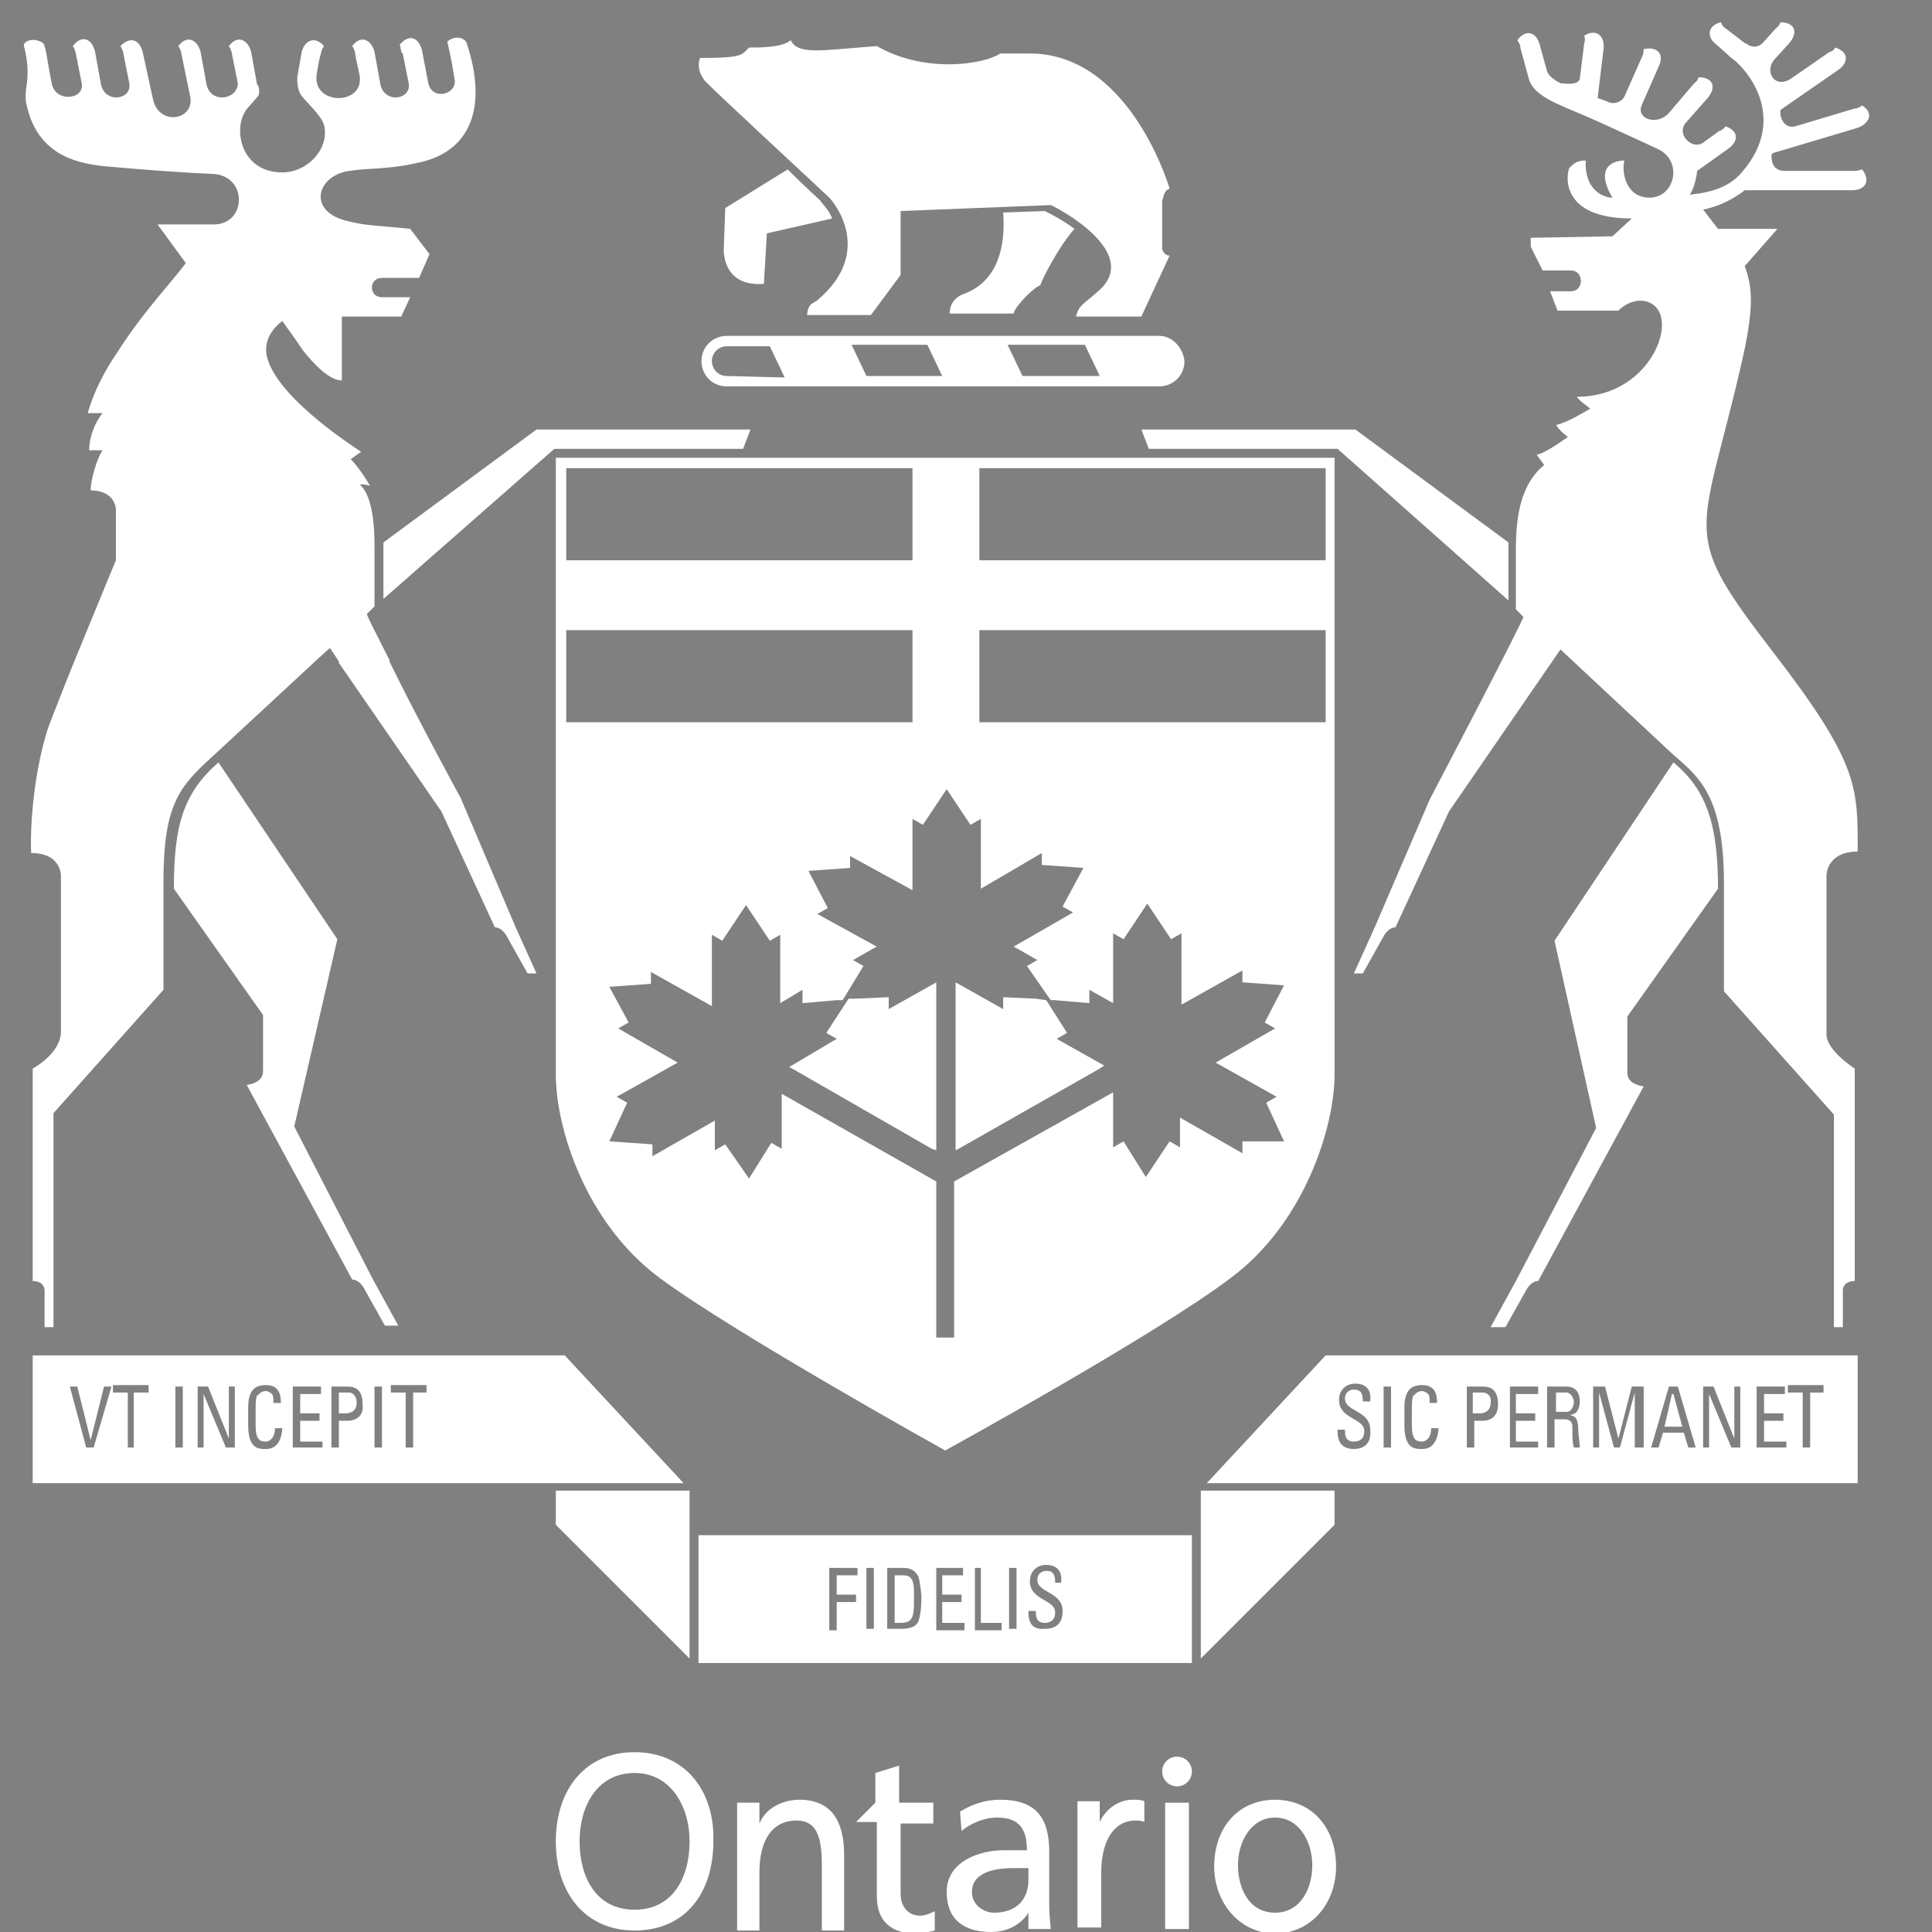 <?xml version="1.0" encoding="utf-8"?>
<!-- Generator: Adobe Illustrator 21.0.2, SVG Export Plug-In . SVG Version: 6.00 Build 0)  -->
<svg version="1.1" id="Layer_1" xmlns="http://www.w3.org/2000/svg" xmlns:xlink="http://www.w3.org/1999/xlink" x="0px" y="0px"
	 viewBox="0 0 130 130" style="enable-background:new 0 0 130 130;" xml:space="preserve">
<rect x="0" y="0" width="130" height="130" fill="#808080" stroke="none"/>
<style type="text/css">
	.st0{stroke:#000000;stroke-width:0.412;}
	.st1{fill:#FFFFFF;}
	.st2{fill:none;}
</style>
<g>
	<path class="st0" d="M63.7,57.4"/>
</g>
<g>
	<path class="st1" d="M69.3,3.6c-0.5,0-0.9,0-2,0c-1,0.7-5,1.4-8.3-0.5c-3.9,0.3-5.3,0.6-5.8-0.4c-0.5,0.5-2.1,0.5-2.8,0.5
		c-0.5,0.5-0.4,0.7-3.3,0.7c-0.2,0.6,0,1.1,0.3,1.5c0.3,0.4,8,7.5,8.4,7.9c0.4,0.4,3,3.7-0.8,6.9c-0.4,0.3-0.6,0.2-0.7,1h4.3l2-2.7
		v-4.3l10.1-0.4c0.7,0.3,6,3.2,3.3,5.7c-1.1,1-1.4,1-1.6,1.8h4.4l1.9-4.1c-0.3,0-0.5-0.3-0.5-0.5v-3.2c0.1-0.2,0.1-0.7,0.5-0.8
		C78.5,12,75.8,3.6,69.3,3.6z"/>
	<path class="st1" d="M56,14.7c-0.3-0.7-0.7-1-0.8-1.2c-0.1-0.1-1.1-1-2.2-2.1L48.8,14l-0.1,2.8c0,0.4,0.1,2.5,2.7,2.3l0.2-3.4
		L56,14.7z"/>
	<path class="st1" d="M72.3,15.4c-0.8-0.6-1.6-1-2-1.2l-2.8,0.1c0.1,1.4,0.1,4.5-2.7,5.5c-0.8,0.3-0.9,1-0.9,1.3h4.3
		c0.1-0.5,1.4-1.8,1.8-1.9C70.1,18.8,71.3,16.5,72.3,15.4z"/>
</g>
<g>
	<polygon class="st1" points="36.1,28.9 25.8,36.5 25.8,40.3 37.3,30.2 50,30.2 50.5,28.9 	"/>
	<path class="st1" d="M2.2,86.2C3,86.2,3,86.8,3,86.8v2.5h0.6v-3.1V74.9l7.4-8.3c0,0,0-0.5,0-7.3c0-5.2,1.1-6.4,3.3-8.4l6.8-6.3
		l0.1-0.1l1-0.9l0.6,0.9l0,0.1l6.9,10l3.6,7.8h0c0.5,0,0.8,0.6,0.8,0.6l1.4,2.5h0.6l-1.4-3.1L31,53.7c0,0-3-5.5-4.8-9.2
		c0,0,0,0,0-0.1c-0.9-1.8-1.6-3.1-1.5-3.1l0.5-0.5c0-0.9,0-1.7,0-4.1c0-2.3-0.4-3.6-1-4.1c0.3,0,0.5,0,0.7,0.1
		c-0.1-0.2-0.7-1.2-1.3-1.8c0.4-0.3,0.7-0.5,0.7-0.5c-0.6-0.4-6.2-4-6.4-6.8c0-0.7,0.3-1.4,1.1-2c0.2,0.3,0.8,1.1,1.4,2
		c0.8,1,1.8,2,2.6,2v-2v-2.3h4l0.6-1.3c-0.9,0-1.1,0-1.9,0c-0.9,0-0.9-1.3,0-1.3c0.8,0,1.3,0,2.5,0l0.7-1.6l-1.3-1.7
		c-1.8-0.2-3-0.2-4.1-0.5c-2.9-0.6-2.2-3.1,0-3.4c1.3-0.2,2.6-0.1,4.4-0.5c3.9-0.7,4.9-3.9,3.5-8.1c-0.1-0.3-0.7-0.6-1.3-0.1
		c0.3,1.3,0.4,2,0.5,2.6c0.1,1-1.6,1.4-1.8,0.1l-0.4-2.1c-0.2-0.8-0.8-1.2-1.5-0.4C27,3.4,27,3.6,27.1,3.6l0.4,2
		c0.2,1.1-1.6,1.4-1.9,0.1l-0.4-2.2c-0.2-0.8-0.9-1.2-1.5-0.4c0.2,0.3,0.2,0.5,0.2,0.5c0,0.2,0.3,1.4,0.3,1.5c0.3,2-3.1,2-2.9,0
		c0-0.1,0.2-1.3,0.3-1.5c0,0,0-0.2,0.2-0.5c-0.6-0.7-1.3-0.4-1.5,0.4l-0.3,1.7c0,0.3,0,0.7,0.2,1.1c0.2,0.4,1.4,1.4,1.6,2.1
		c0.4,1.6-1.1,3.2-2.8,3.2c-2.8,0-3.3-2.9-2.5-4.1c0-0.1,0.8-0.9,0.9-1.1c0.1-0.2,0-0.7-0.1-0.7l-0.4-2.2c-0.2-0.8-0.9-1.2-1.5-0.4
		c0.2,0.3,0.2,0.5,0.2,0.5l0.4,2C16,6.7,14.2,7,13.9,5.7l-0.4-2.2c-0.2-0.8-0.9-1.2-1.5-0.4c0.2,0.3,0.2,0.5,0.2,0.5l0.6,2.9
		c0.3,1.6-2.1,2-2.5,0.2L9.6,3.5C9.4,2.7,8.8,2.4,8.1,3.1c0.2,0.3,0.2,0.5,0.2,0.5l0.4,2c0.2,1.1-1.6,1.4-1.9,0.1L6.4,3.5
		C6.2,2.6,5.5,2.3,4.9,3.1c0.2,0.3,0.2,0.5,0.2,0.5l0.4,2c0.2,1.1-1.7,1.3-2,0.1C3.2,4.3,3.1,3.1,2.9,2.9C2.5,2.6,1.8,2.6,1.6,3
		C1.6,3.2,2,4.2,1.8,5.7c-0.1,0.5-0.1,1.1,0,1.4c0.7,3.1,3,3.9,5.4,4.1c2.3,0.2,4.7,0.4,7.1,0.5c2.4,0.1,2.3,3.4,0.1,3.4
		c-0.8,0-3.8,0-3.8,0l1.9,2.6c-0.7,1-2.9,3.3-4.6,6l0,0C7,25,6.3,26.4,5.9,27.8c0.5,0,0.6,0,1,0c-0.5,0.6-0.9,1.6-0.9,2.5
		c0.4,0,0.5,0,0.9,0c-0.4,0.6-0.8,2-0.8,2.7c1.4,0,1.7,0.9,1.7,1.3v3.4c-0.3,0.7-1.6,3.9-2.8,6.8c0,0,0,0,0,0
		c-0.7,1.7-1.3,3.3-1.7,4.3c-1,2.9-1.3,6.8-1.2,8.6c2.1,0,2,1.6,2,1.6s0,9.3,0,10.4c0,1.5-1.9,2.5-1.9,2.5L2.2,86.2L2.2,86.2z"/>
	<path class="st1" d="M17.7,68.3c0,0,0,3,0,3.8c0,0.8-1.1,0.9-1.1,0.9l7.1,13.1h0c0.5,0,0.8,0.6,0.8,0.6l1.4,2.5h0.9l-1.7-3.1
		l-5.3-10.3l2.9-12.6l-8-11.9l0,0c-2.4,2.1-3,4.3-3,8.5L17.7,68.3z"/>
</g>
<g>
	<polygon class="st1" points="101.5,36.5 91.2,28.9 76.8,28.9 77.3,30.2 90,30.2 101.5,40.4 	"/>
	<path class="st1" d="M116.5,3.9c0.8,0.5,4,3.9,0.7,7.7c-1,1.2-2.6,1.4-3.5,1.5c0.2-0.3,0.4-0.8,0.5-1.6l2.1-1.5
		c0.7-0.5,0.7-1.2-0.2-1.5c-0.2,0.3-0.4,0.3-0.4,0.3l-1.1,0.8c-0.7,0.5-1.8-0.5-1.2-1.3l1.5-1.7c0.6-0.7,0.4-1.4-0.6-1.4
		c-0.1,0.3-0.3,0.4-0.3,0.4l-1.7,2c-0.8,0.9-2.3,0.4-1.8-0.6l1.1-2.5c0.4-0.8,0-1.4-1-1.2c0,0.3-0.1,0.5-0.1,0.5l-1.2,2.7
		c-0.2,0.4-0.7,0.5-1,0.4c-0.2-0.1-0.5-0.2-0.8-0.3l0.4-3.3c0.1-0.9-0.5-1.4-1.3-0.9c0.1,0.3,0,0.5,0,0.5l-0.3,2.4
		c-0.1,0.5-1.2,0.3-1.3,0.3c-0.4-0.2-0.8-0.5-0.9-0.8l-0.5-1.8c-0.2-0.8-0.9-1.1-1.5-0.3c0.2,0.3,0.2,0.4,0.2,0.5l0.6,2.2
		c0.4,1.1,1.9,1.6,4,2.5c0.5,0.2,3.5,1.6,4.6,2.1c1.8,0.8,1.2,3.3-0.5,3.3c-1.6,0-1.9-1.7-1.7-2.5c-0.8,0-2,0.5-0.8,2.5
		c-0.7,0-1.9-0.6-1.8-2.5c-0.6,0-0.8,0.2-1.1,0.5c-0.2,0.4-0.7,3.4,4.2,3.4l-1.3,1.2L103,16l0,0.6l0.8,1.6h1.9c0.9,0,0.9,1.4,0,1.4
		c-1.3,0-1.4,0-1.4,0l0.5,1.3h4.1c1.1-1.1,2.7-0.8,2.9,0.6c0.3,1.8-1.7,5.2-5.7,5.2c0.3,0.4,0.7,0.6,0.9,0.8
		c-0.7,0.4-1.5,0.9-2.3,1.1c0.3,0.4,0.4,0.5,0.8,0.8c-0.7,0.5-1.6,1.1-2.1,1.2c0.2,0.3,0.4,0.5,0.5,0.7c-1.5,1.2-1.9,3.3-1.9,5.6
		c0,2.3,0,3.8,0,4.1l0.5,0.5c0.1,0.1-6.3,12.3-6.3,12.3l-3.7,8.6l-1.4,3.1h0.6l1.4-2.5c0,0,0.3-0.6,0.8-0.6h0l3.6-7.8l7.5-10.9
		l7.5,7c1.7,1.5,3.5,2.7,3.5,8.7c0,6.8,0,7.3,0,7.3l7.4,8.3v11.2v3.1h0.6v-2.5c0,0,0-0.6,0.8-0.6h0V71.9c0,0-1.9-1.2-1.9-2.3
		c0-1.1,0-10.7,0-10.7s0-1.6,2.1-1.6c0-4.3,0.1-5.9-5.6-13.3c-6.4-8.3-5-7.6-2.3-19.2c1-4.2,0.8-5.5,0.3-6.9l2.2-2.5h-4l-1-1.3
		c1.6-0.3,2.8-1.3,2.8-1.3h7.2c0.9,0,1.3-0.6,0.7-1.4c-0.3,0.1-0.5,0.1-0.5,0.1h-4.7c-0.9,0-0.9-0.8-0.9-1c0-0.1,0-0.1,0.1-0.2
		l5.7-1.7c0.8-0.3,1.1-1,0.3-1.5c-0.3,0.2-0.4,0.2-0.5,0.2l-4,1.2c-0.8,0.2-1-0.7-1-0.8c0-0.1,0-0.2,0-0.3l3.9-2.7
		c0.7-0.5,0.7-1.2-0.2-1.5c-0.2,0.3-0.4,0.3-0.4,0.3l-2.6,1.8c-1.1,0.7-1.8-0.5-1.1-1.3l1-1.1c0.6-0.7,0.4-1.4-0.6-1.4
		c-0.1,0.3-0.3,0.4-0.3,0.4l-0.9,1c-0.3,0.3-0.7,0.3-1,0.1c0,0-0.1-0.1-0.2-0.1l-1.3-1c0,0-0.2-0.1-0.3-0.4c-0.9,0.2-1,1-0.3,1.5
		L116.5,3.9"/>
	<path class="st1" d="M115.6,59.8c0-4.2-0.7-6.6-3-8.5l0,0l-8,12l2.8,12.6L102,86.2l-1.7,3.1h1l1.4-2.5c0,0,0.3-0.6,0.8-0.6h0
		l7.1-13.1c0,0-1.1-0.1-1.1-0.9c0-0.8,0-3.8,0-3.8L115.6,59.8L115.6,59.8z"/>
</g>
<g>
	<path class="st1" d="M55.3,24.3"/>
</g>
<g>
	<path class="st1" d="M66.1,24.3"/>
</g>
<g>
	<path class="st1" d="M76.9,24.3"/>
</g>
<path class="st1" d="M55.3,24.3"/>
<path class="st1" d="M76.9,24.3"/>
<path class="st1" d="M48.9,24.3"/>
<path class="st1" d="M48.9,24.3"/>
<path class="st1" d="M78,22.6H48.9c-0.9,0-1.7,0.7-1.7,1.7c0,0.9,0.7,1.7,1.7,1.7H78c0.9,0,1.7-0.7,1.7-1.7
	C79.6,23.4,78.9,22.6,78,22.6z M48.9,25.3c-0.6,0-1-0.5-1-1c0-0.6,0.5-1,1-1l2.9,0l1,2.1L48.9,25.3z M58.3,25.3l-1-2.1h5.1l1,2.1
	H58.3z M68.8,25.3l-1-2.1h5.2l1,2.1H68.8z"/>
<rect x="38.1" y="42.4" class="st2" width="23.3" height="6.2"/>
<rect x="38.1" y="31.5" class="st2" width="23.3" height="6.2"/>
<rect x="65.9" y="42.4" class="st2" width="23.3" height="6.2"/>
<rect x="65.9" y="31.5" class="st2" width="23.3" height="6.2"/>
<path class="st1" d="M37.4,30.8v36.9v4.6c0,3.6,2,10,7,13.7c5,3.7,19.2,11.6,19.2,11.6S77.8,89.8,82.8,86c5-3.7,7-10.2,7-13.7v-4.6
	V30.8H37.4z M38.1,31.5h23.3v6.2H38.1V31.5z M38.1,42.4h23.3v6.2H38.1V42.4z M83.6,76.8l0,0.8l-4.2-2.4v0.2v1.8l-0.7-0.4l-1.6,2.4
	l-1.5-2.4l-0.7,0.4l0-3.7l0,0l-10.7,6v0.3v10.2H63V79.8l0-0.3l-10.4-5.9l0,0l0,3.7l-0.7-0.4l-1.5,2.4L48.8,77l-0.7,0.4l0-1.8l0-0.2
	l-4.2,2.4l0-0.8L41,76.8l1.2-2.6l-0.7-0.4l4.1-2.3l-4-2.3l0.7-0.4L41,66.4l2.8-0.2l0-0.8l4.1,2.3v-4.8l0.7,0.4l1.6-2.4l1.6,2.4
	l0.7-0.4l0,4.3v0.3l1.5-0.9l0,0.9l2.3-0.2l0.4,0l1.4-2.3l-0.7-0.4l1.4-0.8l0.2-0.1L55,61.5l0.7-0.4l-1.3-2.5l2.8-0.2l0-0.8l4.2,2.3
	v-4.8l0.7,0.4l1.6-2.4l1.6,2.4l0.7-0.4v4.7l4.1-2.4l0,0.8l2.8,0.2L71.5,61l0.7,0.4l-4,2.3l0.2,0.1l1.4,0.8l-0.7,0.4l1.6,2.3l0.3,0
	l2.3,0.2l0-0.9l1.6,0.9l0-0.3l0-4.4l0.7,0.4l1.6-2.4l1.6,2.4l0.7-0.4v4.8l4.1-2.3l0,0.8l2.8,0.2l-1.3,2.5l0.7,0.4l-4,2.3l4.1,2.3
	l-0.7,0.4l1.2,2.6L83.6,76.8z M89.2,48.6H65.9v-6.2h23.3V48.6z M89.2,37.7H65.9v-6.2h23.3V37.7z"/>
<polygon class="st1" points="59.8,67.1 57.5,67.2 57.1,67.2 55.6,69.5 56.3,69.9 53.1,71.8 53.3,71.9 62.7,77.3 63,77.4 63,66.1 
	63,66.1 59.8,67.9 "/>
<polygon class="st1" points="71.8,69.5 70.4,67.3 69.7,67.2 67.5,67.1 67.5,67.9 64.3,66.1 64.3,66.1 64.3,77.4 64.5,77.3 74,71.9 
	74.3,71.7 71.1,69.9 "/>
<g>
	<path class="st1" d="M49.7,121.3h1.4v1.4h0c0.4-1,1.5-1.6,2.7-1.6c2.1,0,3,1.4,3,3.7v5.1h-1.5v-4.4c0-2-0.4-3-1.7-3
		c-1.7,0-2.5,1.4-2.5,3.5v3.9h-1.5V121.3z"/>
</g>
<path class="st1" d="M70.7,129.8c0-0.3-0.1-0.7-0.1-1.7v-3.5c0-2.3-0.9-3.5-3.3-3.5c-1,0-1.9,0.3-2.7,0.8l0.1,1.3
	c0.6-0.5,1.5-0.9,2.4-0.9c1.5,0,2,0.8,2,2.2c-0.6,0-1,0-1.6,0c-1.5,0-3.8,0.7-3.8,2.8c0,1.9,1.2,2.7,3,2.7c1.4,0,2.2-0.8,2.5-1.3h0
	v1.1H70.7z M69.2,126.5c0,1.3-0.8,2.2-2.3,2.2c-0.7,0-1.5-0.5-1.5-1.4c0-1.5,2-1.6,2.8-1.6c0.3,0,0.6,0,1,0V126.5z"/>
<g>
	<path class="st1" d="M77,122.6c-0.2-0.1-0.4-0.1-0.6-0.1c-1.4,0-2.3,1.3-2.3,3.5v3.7h-1.6v-8.5h1.5v1.4h0c0.4-0.9,1.3-1.5,2.2-1.5
		c0.3,0,0.6,0,0.8,0.1V122.6z"/>
</g>
<path class="st1" d="M85.8,121.1c-2.5,0-4.1,1.9-4.1,4.5c0,2.4,1.7,4.5,4.1,4.5c2.4,0,4.1-2,4.1-4.5
	C89.9,122.9,88.2,121.1,85.8,121.1z M85.8,128.7c-1.8,0-2.5-1.7-2.5-3.2c0-1.6,0.9-3.2,2.5-3.2c1.6,0,2.5,1.6,2.5,3.2
	C88.3,127.1,87.5,128.7,85.8,128.7z"/>
<g>
	<path class="st1" d="M62.7,121.3h-2.2v-2.5l-1.6,0.5v2l-1.3,1.3H59v5c0,1.7,1,2.5,2.6,2.5c0.5,0,0.9-0.1,1.3-0.2v-1.3
		c-0.2,0.1-0.6,0.3-1,0.3c-0.7,0-1.3-0.5-1.3-1.5v-4.7h2.2V121.3z"/>
</g>
<g>
	<rect x="78.4" y="121.3" class="st1" width="1.6" height="8.5"/>
	<g>
		<circle class="st1" cx="79.2" cy="119.2" r="1"/>
	</g>
</g>
<g>
	<path class="st1" d="M42.7,117.9c-3.4,0-5.3,2.6-5.3,6c0,3.5,2,6,5.3,6c3.4,0,5.3-2.5,5.3-6C48.1,120.5,46.1,117.9,42.7,117.9z
		 M42.7,128.5c-2.6,0-3.7-2.2-3.7-4.6c0-2.4,1.2-4.6,3.7-4.6c2.4,0,3.7,2.2,3.7,4.6C46.4,126.3,45.3,128.5,42.7,128.5z"/>
</g>
<g>
	<path class="st1" d="M47,111.9h33.2v-8.6H47V111.9z M69.2,108.4h0.5v0.1c0,0.6,0.3,0.7,0.6,0.7c0.4,0,0.7-0.2,0.7-0.7
		c0-0.9-1.7-0.8-1.7-2.1c0-0.7,0.5-1.1,1.1-1.1c0.7,0,1.1,0.4,1,1.2H71c0-0.5-0.1-0.8-0.6-0.8c-0.3,0-0.6,0.2-0.6,0.6
		c0,0.9,1.7,0.8,1.7,2.1c0,0.9-0.5,1.2-1.2,1.2C69.2,109.7,69.2,108.8,69.2,108.4z M67.9,105.5h0.5v4.1h-0.5V105.5z M65.5,105.5H66
		v3.7h1.4v0.5h-1.8V105.5z M62.9,105.5h1.9v0.5h-1.4v1.3h1.3v0.5h-1.3v1.4h1.5v0.5h-1.9V105.5z M59.7,105.5h1.1c0.5,0,0.8,0.2,1,0.6
		c0.1,0.3,0.2,1.2,0.2,1.3c0,0.9-0.1,1.4-0.2,1.7c-0.2,0.4-0.6,0.5-1.2,0.5h-0.9V105.5z M58.3,105.5h0.5v4.1h-0.5V105.5z
		 M55.9,105.5h1.8v0.5h-1.4v1.3h1.3v0.5h-1.3v1.9h-0.5V105.5z"/>
	<path class="st1" d="M23.5,93.7h-0.7v1.4h0.5c0.2,0,0.7-0.1,0.7-0.7C24,93.8,23.6,93.7,23.5,93.7z"/>
	<path class="st1" d="M38,91.2H2.2l0,8.6h43.8L38,91.2z M6.3,97.4H5.8l-1.1-4.1h0.5l0.9,3.6h0l0.9-3.6h0.5L6.3,97.4z M10,93.7h-1
		v3.7H8.6v-3.7h-1v-0.5H10V93.7z M12.3,97.4h-0.5v-4.1h0.5V97.4z M15.8,97.4h-0.6l-1.5-3.6h0v3.6h-0.4v-4.1H14l1.4,3.5h0v-3.5h0.4
		V97.4z M17.9,97.5c-0.5,0-1.2,0-1.2-1.6v-1.2c0-1.2,0.5-1.5,1.2-1.5c0.7,0,1,0.4,1,1.2h-0.5c0-0.2,0-0.5-0.1-0.6
		c-0.1-0.1-0.3-0.2-0.4-0.2c-0.4,0-0.5,0.3-0.6,0.3c0,0-0.1,0.1-0.1,0.9v1.1c0,1,0.3,1.1,0.7,1.1c0.1,0,0.6-0.1,0.6-0.9h0.5
		C18.9,97.5,18.1,97.5,17.9,97.5z M21.6,97.4h-1.9v-4.1h1.9v0.5h-1.4v1.3h1.3v0.5h-1.3v1.4h1.5V97.4z M23.4,95.6h-0.6v1.8h-0.5v-4.1
		h1.1c0.5,0,1,0.2,1,1.2C24.5,95.4,23.8,95.6,23.4,95.6z M25.7,97.4h-0.5v-4.1h0.5V97.4z M28.8,93.7h-1v3.7h-0.5v-3.7h-1v-0.5h2.4
		V93.7z"/>
	<polygon class="st1" points="37.4,102.6 46.4,111.6 46.4,100.3 37.4,100.3 	"/>
	<polygon class="st1" points="112.5,93.8 112,96 113.2,96 112.6,93.8 	"/>
	<path class="st1" d="M105.4,93.7h-0.7V95h0.7c0.3,0,0.5-0.3,0.5-0.7C105.9,94.1,105.7,93.7,105.4,93.7z"/>
	<path class="st1" d="M125,91.2H89.2l-8,8.6H125L125,91.2z M91.1,97.5c-1.1,0-1.1-0.9-1.1-1.3h0.5v0.1c0,0.6,0.3,0.7,0.6,0.7
		c0.4,0,0.7-0.2,0.7-0.7c0-0.9-1.7-0.8-1.7-2.1c0-0.7,0.5-1.1,1.1-1.1c0.7,0,1.1,0.4,1,1.2h-0.5c0-0.5-0.1-0.8-0.6-0.8
		c-0.3,0-0.6,0.2-0.6,0.6c0,0.9,1.7,0.8,1.7,2.1C92.3,97.2,91.7,97.5,91.1,97.5z M93.6,97.4h-0.5v-4.1h0.5V97.4z M95.7,97.5
		c-0.5,0-1.2,0-1.2-1.6v-1.2c0-1.2,0.5-1.5,1.2-1.5c0.7,0,1,0.4,1,1.2h-0.5c0-0.2,0-0.5-0.1-0.6c-0.1-0.1-0.3-0.2-0.4-0.2
		c-0.4,0-0.5,0.3-0.6,0.3c0,0-0.1,0.1-0.1,0.9v1.1c0,1,0.3,1.1,0.7,1.1c0.1,0,0.6-0.1,0.6-0.9h0.5C96.7,97.5,95.9,97.5,95.7,97.5z
		 M99.8,95.6h-0.6v1.8h-0.5v-4.1h1.1c0.5,0,1,0.2,1,1.2C100.8,95.4,100.2,95.6,99.8,95.6z M103.5,97.4h-1.9v-4.1h1.9v0.5H102v1.3
		h1.3v0.5H102v1.4h1.5V97.4z M105.9,97.4c-0.1-0.3-0.1-0.8-0.1-1.4c0-0.5-0.4-0.5-0.6-0.5h-0.6v1.9h-0.5v-4.1h1.3
		c0.7,0,0.9,0.5,0.9,1c0,0.5-0.2,0.9-0.7,0.9v0c0.4,0.1,0.6,0.2,0.6,1.1c0,0.2,0.1,0.8,0.1,1.1H105.9z M110.5,97.4h-0.5v-3.7h0
		l-1,3.7h-0.4l-1-3.7h0v3.7h-0.4v-4.1h0.8l0.9,3.5h0l0.9-3.5h0.8V97.4z M113.6,97.4l-0.3-1h-1.4l-0.3,1h-0.5l1.2-4.1h0.6l1.2,4.1
		H113.6z M117.2,97.4h-0.7l-1.5-3.6h0v3.6h-0.4v-4.1h0.7l1.4,3.5h0v-3.5h0.4V97.4z M120.1,97.4h-1.9v-4.1h1.9v0.5h-1.4v1.3h1.3v0.5
		h-1.3v1.4h1.5V97.4z M122.8,93.7h-1v3.7h-0.5v-3.7h-1v-0.5h2.4V93.7z"/>
	<path class="st1" d="M99.8,93.7h-0.7v1.4h0.5c0.2,0,0.7-0.1,0.7-0.7C100.4,93.8,99.9,93.7,99.8,93.7z"/>
	<polygon class="st1" points="80.8,111.6 89.8,102.6 89.8,100.3 80.8,100.3 	"/>
	<path class="st1" d="M61.5,107.9v-0.8c0-0.8-0.2-1.1-0.7-1.1h-0.6v3.2h0.4C61.3,109.2,61.5,108.9,61.5,107.9z"/>
</g>
</svg>
